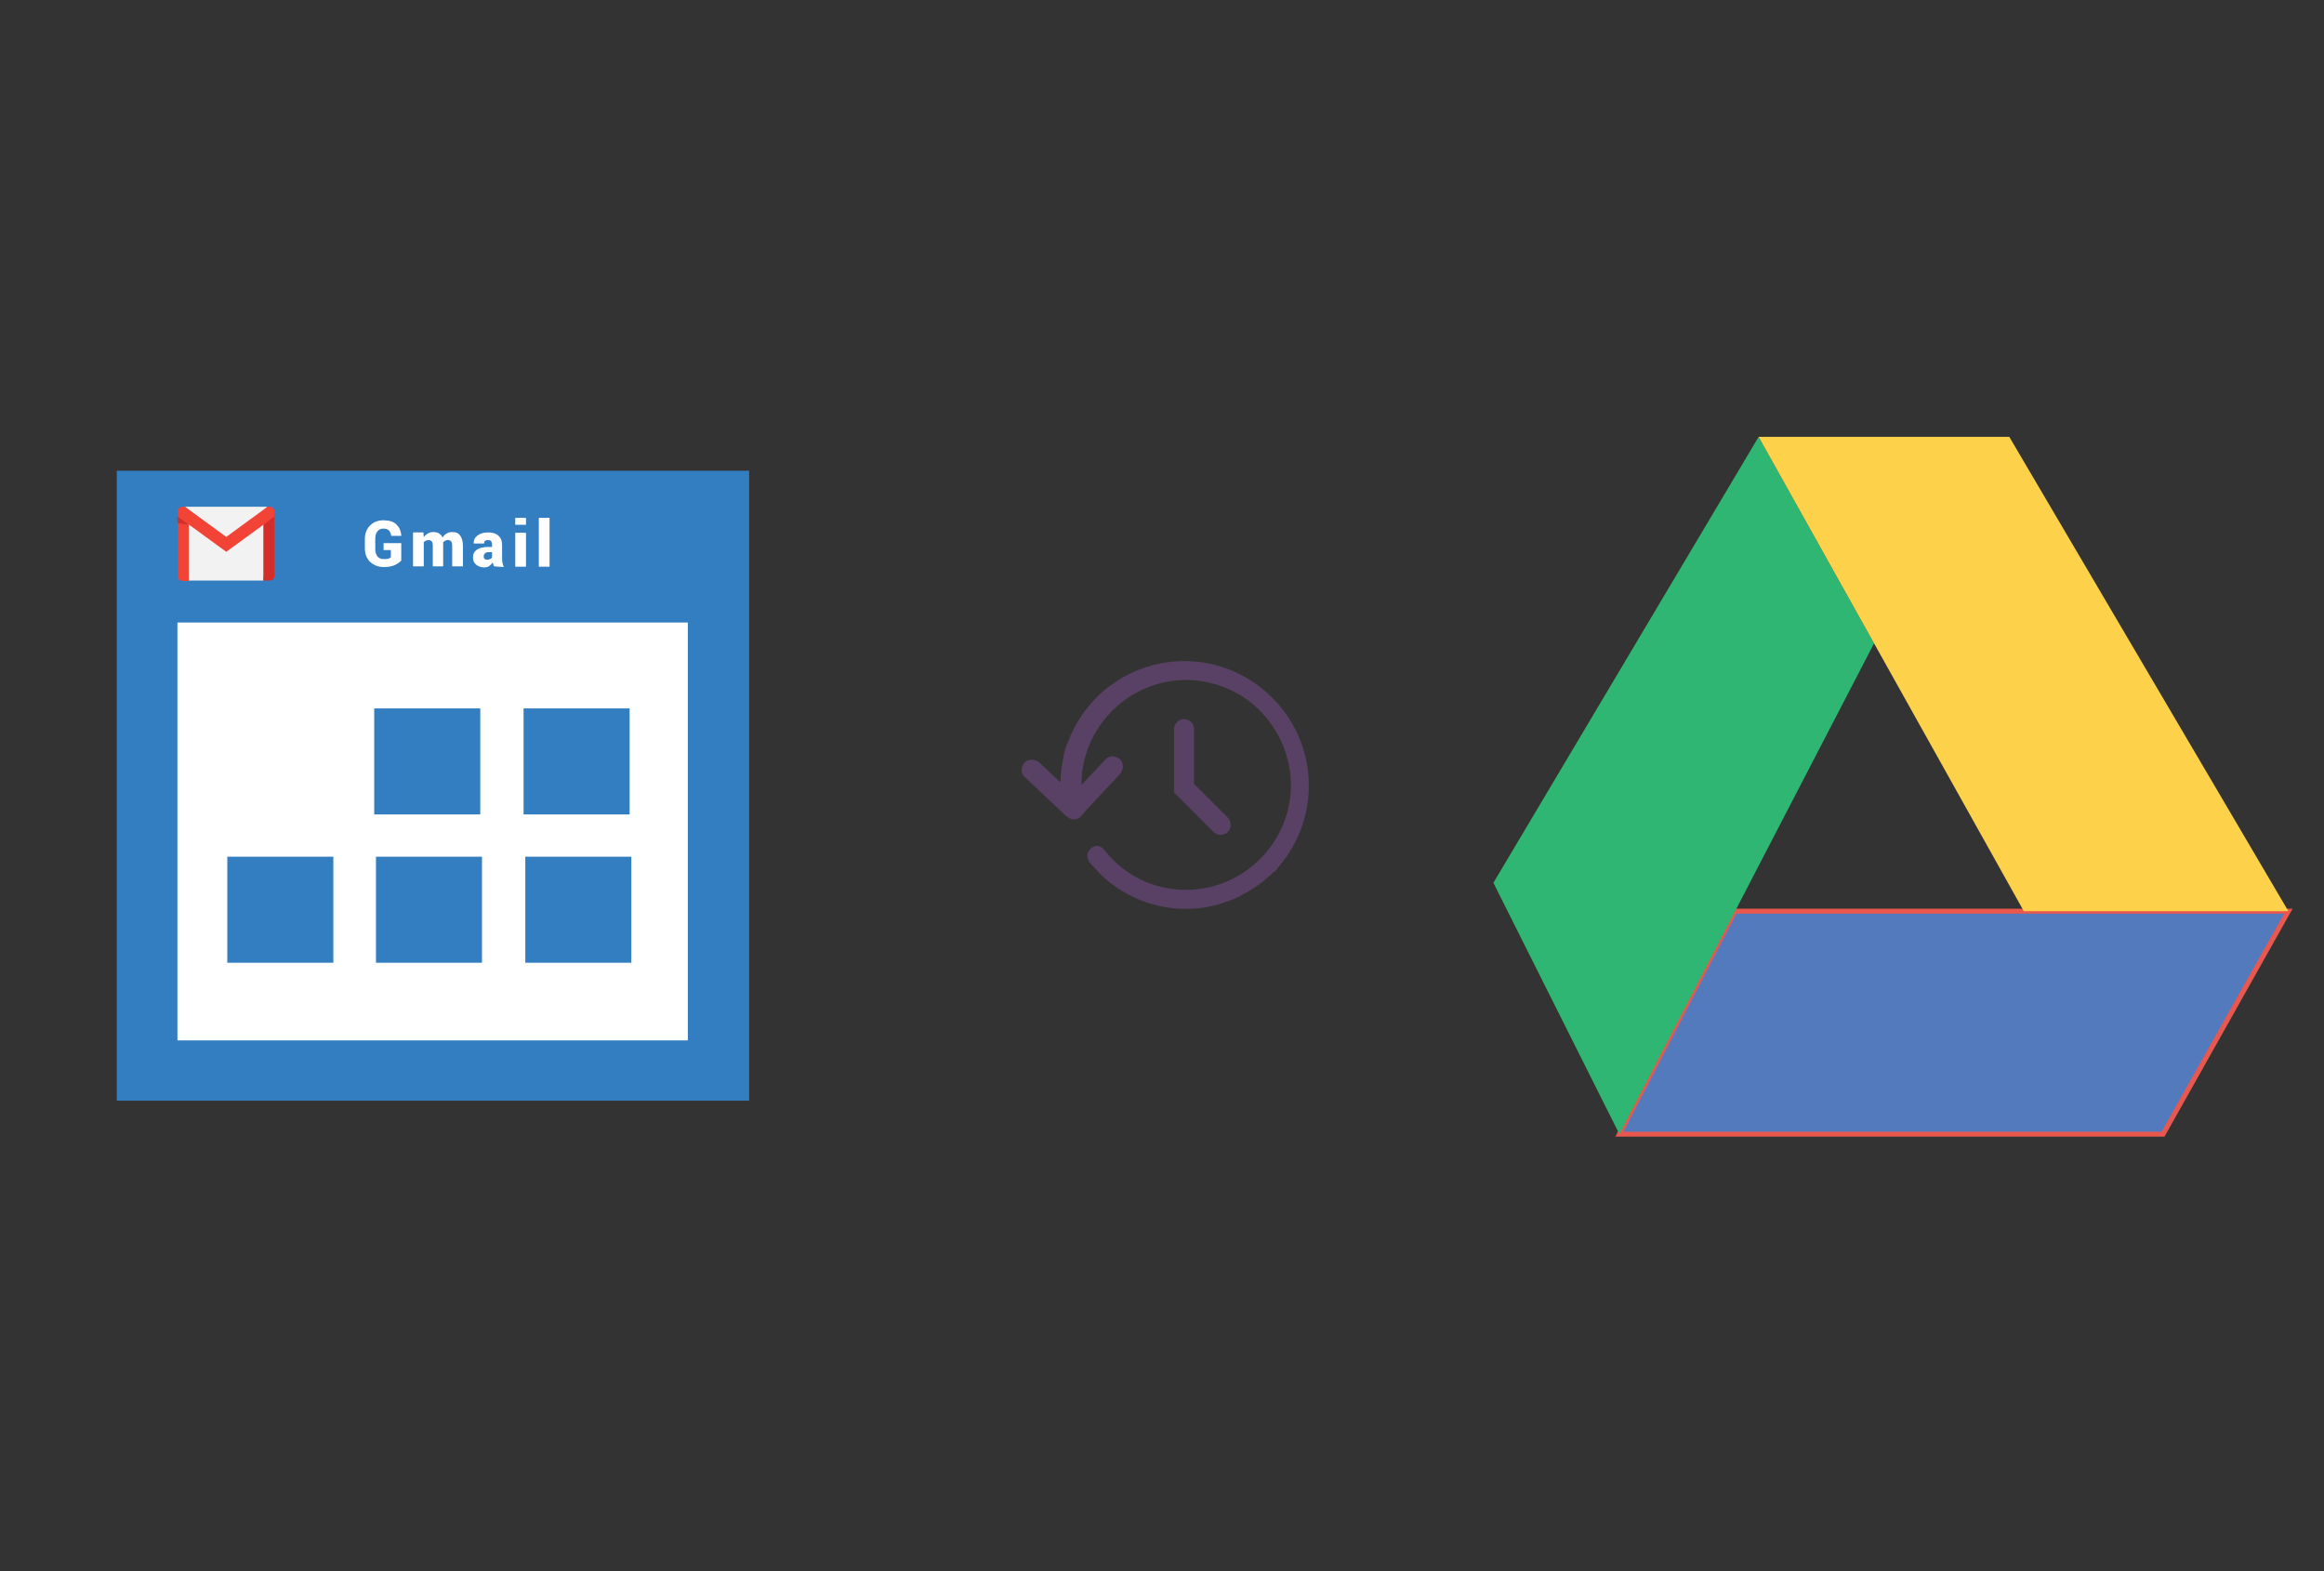 ﻿<?xml version="1.0" encoding="utf-8"?>
<!DOCTYPE svg PUBLIC "-//W3C//DTD SVG 1.1//EN" "http://www.w3.org/Graphics/SVG/1.1/DTD/svg11.dtd">
<svg x="0" y="0" width="392" height="265" xml="http://www.w3.org/XML/1998/namespace" xmlns="http://www.w3.org/2000/svg" xmlns:xlink="http://www.w3.org/1999/xlink" xmlns:xml="http://www.w3.org/XML/1998/namespace" version="1.1">
  <rect width="100%" height="100%" fill="#333333" stroke="none"/>
  <svg x="246" y="57" width="146" height="151" viewBox="0, 0, 131.2, 125.7" xml:space="preserve" id="Layer_1" enable-background="new 0 0 131.2 125.7" xmlns="http://www.w3.org/2000/svg" xmlns:xlink="http://www.w3.org/1999/xlink" xmlns:xml="http://www.w3.org/XML/1998/namespace" version="1.1">
    <style type="text/css">
	.st0{fill:#FFA000;}
	.st1{fill:#FFCA28;}
	.st2{fill:#F7F7F7;}
	.st3{fill:#594165;}
	.st4{fill:#FFFFFF;}
	.st5{opacity:0.9;fill:#FFFFFF;}
	.st6{fill:#4885ED;}
	.st7{fill:#F7F7F7;stroke:#594165;stroke-width:4;stroke-miterlimit:10;}
	.st8{fill:#E0412F;}
	.st9{fill-rule:evenodd;clip-rule:evenodd;fill:#606161;}
	.st10{fill:none;stroke:#58ABF4;stroke-width:0.25;stroke-miterlimit:10;}
	.st11{fill:#036EB1;}
	.st12{fill:#A4C639;}
	.st13{fill:none;stroke:#E0412F;stroke-miterlimit:10;}
	.st14{fill:#046DB2;}
	.st15{fill-rule:evenodd;clip-rule:evenodd;fill:#528FF5;}
	.st16{fill-rule:evenodd;clip-rule:evenodd;fill:#417BE6;}
	.st17{fill-rule:evenodd;clip-rule:evenodd;fill:#4881E8;}
	.st18{fill-rule:evenodd;clip-rule:evenodd;fill:#FBC013;}
	.st19{fill-rule:evenodd;clip-rule:evenodd;fill:#FFFFFF;}
	.st20{fill:#E5E5E5;}
	.st21{fill:#DF871E;}
	.st22{fill:#B6B6B6;}
	.st23{fill:#8C5BA4;}
	.st24{fill:#8DC652;}
	.st25{fill:#497FC1;}
	.st26{fill:#919191;}
	.st27{fill-rule:evenodd;clip-rule:evenodd;fill:#8E8E8E;}
	.st28{fill:#8E8E8E;}
	.st29{fill:#EB3D01;}
	.st30{fill:#F57F20;}
	.st31{fill:#ED7E01;}
	.st32{fill-rule:evenodd;clip-rule:evenodd;fill:#046DB2;}
	.st33{fill:#E0E2E2;}
	.st34{fill:#47D86F;}
	.st35{fill:#4FC9F8;}
	.st36{fill:#FF9327;}
	.st37{fill:#C9C8C4;}
	.st38{fill:#9A9A9A;}
	.st39{fill:#F2F2F2;}
	.st40{fill:#F14336;}
	.st41{fill:#D32E2A;}
	.st42{fill:#FBBB00;}
	.st43{fill:#518EF8;}
	.st44{fill:#28B446;}
	.st45{fill:#A3C53A;}
	.st46{fill:#D6D8D7;}
	.st47{fill:#3A5BBC;}
	.st48{fill:url(#google-drive_43_);}
	.st49{fill:url(#google-drive_44_);}
	.st50{fill:url(#google-drive_45_);}
	.st51{fill:url(#google-drive_46_);}
	.st52{fill:#FFE168;}
	.st53{fill:#006699;}
	.st54{fill:#F4AE01;}
	.st55{fill:#DD191F;}
	.st56{fill:#323232;}
	.st57{fill:#CDCCCA;}
	.st58{fill:#5199F0;}
	.st59{fill:#791BCC;}
	.st60{fill:#C71D2E;}
	.st61{fill:#32DAC4;}
	.st62{fill:#3C5A99;}
	.st63{fill:#FCB714;}
	.st64{fill:#F06415;}
	.st65{fill:#BDCF31;}
	.st66{fill:#00A1E0;}
	.st67{fill:#00A1E3;}
	.st68{fill:#7AAD3E;}
	.st69{fill:#A50034;}
	.st70{fill:#6B6B6B;}
	.st71{fill:#005DAA;}
	.st72{fill:#EB0028;}
	.st73{fill:#888B8D;}
	.st74{fill:#0C4DA2;}
	.st75{fill:#00BFFF;}
	.st76{fill-rule:evenodd;clip-rule:evenodd;fill:#E81123;}
	.st77{fill:#FF6700;}
	.st78{fill:#00BFFE;}
	.st79{fill:#C4C4C4;}
	.st80{fill:url(#google-drive_47_);}
	.st81{fill:url(#google-drive_48_);}
	.st82{fill:url(#google-drive_49_);}
	.st83{fill:url(#google-drive_50_);}
	.st84{fill:#E5E5E5;stroke:#8E8E8E;stroke-width:2;stroke-miterlimit:10;}
	.st85{fill-rule:evenodd;clip-rule:evenodd;fill:#594165;}
	.st86{fill-rule:evenodd;clip-rule:evenodd;fill:#D4D4D4;}
	.st87{fill-rule:evenodd;clip-rule:evenodd;fill:#3669D6;}
	.st88{fill-rule:evenodd;clip-rule:evenodd;fill:#3A81F4;}
	.st89{fill-rule:evenodd;clip-rule:evenodd;fill:#FAFAFA;}
	.st90{fill-rule:evenodd;clip-rule:evenodd;fill:#E0E0E0;}
	.st91{fill:url(#google-drive_59_);}
	.st92{opacity:0.2;fill:#56C7DA;enable-background:new    ;}
	.st93{fill:url(#google-drive_60_);}
	.st94{fill:url(#google-drive_61_);}
	.st95{fill:url(#google-drive_62_);}
	.st96{fill:url(#google-drive_63_);}
	.st97{fill:url(#google-drive_64_);}
	.st98{fill:#FCFCFC;enable-background:new    ;}
	.st99{enable-background:new    ;}
	.st100{fill:#5A5A5A;}
	.st101{fill:#D8D8D8;enable-background:new    ;}
	.st102{fill:#E9574E;}
	.st103{fill:none;stroke:#D8D8D8;stroke-width:0.75;stroke-miterlimit:10;enable-background:new    ;}
	.st104{fill:#E9574E;stroke:#E9574E;stroke-width:0.75;stroke-miterlimit:10;enable-background:new    ;}
	.st105{fill:#E0E0E0;}
	.st106{fill:#537ABD;}
	.st107{fill:#2EB672;}
	.st108{fill:#FED14B;}
</style>
    <g>
      <polygon points="125.8,81.9 41.9,81.9 24.4,115.7 106.8,115.7" class="st106" style="fill:#537ABD;" />
      <polygon points="45.5,10 5.3,77.6 24.4,115.7 63,41.3" class="st107" style="fill:#2EB672;" />
      <polygon points="83.5,10 45.5,10 85.7,81.9 125.8,81.9" class="st108" style="fill:#FED14B;" />
    </g>
  </svg>
  <svg x="146" y="82" width="101" height="101" viewBox="0, 0, 68, 125.7" xml:space="preserve" id="Layer_1#1" enable-background="new 0 0 68 125.7" xmlns="http://www.w3.org/2000/svg" xmlns:xlink="http://www.w3.org/1999/xlink" xmlns:xml="http://www.w3.org/XML/1998/namespace" version="1.1">
    <style type="text/css">
	.st0{fill-rule:evenodd;clip-rule:evenodd;}
	.st1{fill-rule:evenodd;clip-rule:evenodd;fill:#3FBDCF;}
	.st2{fill-rule:evenodd;clip-rule:evenodd;fill:#FFFFFF;}
	.st3{fill:#FFA000;}
	.st4{fill:#FFCA28;}
	.st5{fill:#F7F7F7;}
	.st6{fill:#594165;}
	.st7{fill:#FFFFFF;}
	.st8{opacity:0.9;fill:#FFFFFF;}
	.st9{fill:#4885ED;}
	.st10{fill:#F7F7F7;stroke:#594165;stroke-width:4;stroke-miterlimit:10;}
	.st11{fill:#E0412F;}
	.st12{fill-rule:evenodd;clip-rule:evenodd;fill:#606161;}
	.st13{fill:none;stroke:#58ABF4;stroke-width:0.25;stroke-miterlimit:10;}
	.st14{fill:#036EB1;}
	.st15{fill:#A4C639;}
	.st16{fill:none;stroke:#E0412F;stroke-miterlimit:10;}
	.st17{fill:#046DB2;}
	.st18{fill-rule:evenodd;clip-rule:evenodd;fill:#528FF5;}
	.st19{fill-rule:evenodd;clip-rule:evenodd;fill:#417BE6;}
	.st20{fill-rule:evenodd;clip-rule:evenodd;fill:#4881E8;}
	.st21{fill-rule:evenodd;clip-rule:evenodd;fill:#FBC013;}
	.st22{fill:#E5E5E5;}
	.st23{fill:#DF871E;}
	.st24{fill:#B6B6B6;}
	.st25{fill:#8C5BA4;}
	.st26{fill:#8DC652;}
	.st27{fill:#497FC1;}
	.st28{fill:#919191;}
	.st29{fill-rule:evenodd;clip-rule:evenodd;fill:#8E8E8E;}
	.st30{fill:#8E8E8E;}
	.st31{fill:#EB3D01;}
	.st32{fill:#F57F20;}
	.st33{fill:#ED7E01;}
	.st34{fill-rule:evenodd;clip-rule:evenodd;fill:#046DB2;}
	.st35{fill:#E0E2E2;}
	.st36{fill:#47D86F;}
	.st37{fill:#4FC9F8;}
	.st38{fill:#FF9327;}
	.st39{fill:#C9C8C4;}
	.st40{fill:#9A9A9A;}
	.st41{fill:#F2F2F2;}
	.st42{fill:#F14336;}
	.st43{fill:#D32E2A;}
	.st44{fill:#FBBB00;}
	.st45{fill:#518EF8;}
	.st46{fill:#28B446;}
	.st47{fill:#A3C53A;}
	.st48{fill:#D6D8D7;}
	.st49{fill:#3A5BBC;}
	.st50{fill:url(#backup_43_);}
	.st51{fill:url(#backup_44_);}
	.st52{fill:url(#backup_45_);}
	.st53{fill:url(#backup_46_);}
	.st54{fill:#FFE168;}
	.st55{fill:#006699;}
	.st56{fill:#F4AE01;}
	.st57{fill:#DD191F;}
	.st58{fill:#323232;}
	.st59{fill:#CDCCCA;}
	.st60{fill:#5199F0;}
	.st61{fill:#791BCC;}
	.st62{fill:#C71D2E;}
	.st63{fill:#32DAC4;}
	.st64{fill:#3C5A99;}
	.st65{fill:#FCB714;}
	.st66{fill:#F06415;}
	.st67{fill:#BDCF31;}
	.st68{fill:#00A1E0;}
	.st69{fill:#00A1E3;}
	.st70{fill:#7AAD3E;}
	.st71{fill:#A50034;}
	.st72{fill:#6B6B6B;}
	.st73{fill:#005DAA;}
	.st74{fill:#EB0028;}
	.st75{fill:#888B8D;}
	.st76{fill:#0C4DA2;}
	.st77{fill:#00BFFF;}
	.st78{fill-rule:evenodd;clip-rule:evenodd;fill:#E81123;}
	.st79{fill:#FF6700;}
	.st80{fill:#00BFFE;}
	.st81{fill:#C4C4C4;}
	.st82{fill:url(#backup_47_);}
	.st83{fill:url(#backup_48_);}
	.st84{fill:url(#backup_49_);}
	.st85{fill:url(#backup_50_);}
	.st86{fill:#E5E5E5;stroke:#8E8E8E;stroke-width:2;stroke-miterlimit:10;}
	.st87{fill-rule:evenodd;clip-rule:evenodd;fill:#594165;}
	.st88{fill-rule:evenodd;clip-rule:evenodd;fill:#D4D4D4;}
	.st89{fill-rule:evenodd;clip-rule:evenodd;fill:#3669D6;}
	.st90{fill-rule:evenodd;clip-rule:evenodd;fill:#3A81F4;}
	.st91{fill-rule:evenodd;clip-rule:evenodd;fill:#FAFAFA;}
	.st92{fill-rule:evenodd;clip-rule:evenodd;fill:#E0E0E0;}
	.st93{fill:url(#backup_59_);}
	.st94{opacity:0.2;fill:#56C7DA;enable-background:new    ;}
	.st95{fill:url(#backup_60_);}
	.st96{fill:url(#backup_61_);}
	.st97{fill:url(#backup_62_);}
	.st98{fill:url(#backup_63_);}
	.st99{fill:url(#backup_64_);}
	.st100{fill:#FCFCFC;enable-background:new    ;}
	.st101{enable-background:new    ;}
	.st102{fill:#5A5A5A;}
	.st103{fill:#D8D8D8;enable-background:new    ;}
	.st104{fill:#E9574E;}
	.st105{fill:none;stroke:#D8D8D8;stroke-width:0.75;stroke-miterlimit:10;enable-background:new    ;}
	.st106{fill:#E9574E;stroke:#E9574E;stroke-width:0.75;stroke-miterlimit:10;enable-background:new    ;}
	.st107{fill:#E0E0E0;}
	.st108{fill:#537ABD;}
	.st109{fill:#2EB672;}
	.st110{fill:#FED14B;}
	.st111{fill:#28CD7E;}
	.st112{fill:#CECECE;}
	.st113{fill-rule:evenodd;clip-rule:evenodd;fill:#FF9D17;}
</style>
    <g>
      <path d="M56.9 44.3 L56.6 44.5 L56.5 44.4 C47.4 35.3 33.3 34.2 22.9 41.6 C21.7 42.4 20.6 43.4 19.6 44.4 C17.5 46.5 15.7 49.1 14.4 51.9 L14.3 52.1 C14.2 52.3 14.1 52.5 14.1 52.6 C13.9 53.2 13.6 53.8 13.4 54.3 L13.2 54.8 C13 55.5 12.8 56.1 12.7 56.7 L12.7 57 C12.5 57.7 12.4 58.4 12.3 59.1 C12.2 60 12.1 60.7 12.1 61.4 L12.1 62.2 L7.7 58.1 C6.8 57.3 5.5 57.2 4.7 57.9 C4.2 58.3 4 58.9 3.9 59.5 C3.9 60.1 4.1 60.7 4.6 61.1 L13.3 69.3 C13.9 69.8 14.6 70.1 15.3 69.9 C15.9 69.8 16.4 69.4 16.7 68.9 L17.1 68.5 L17.1 68.5 L17.2 68.3 L24.5 60.5 C25.3 59.6 25.4 58.3 24.7 57.5 C24.3 57 23.7 56.8 23.1 56.7 C23.1 56.7 23.1 56.7 23.1 56.7 C22.5 56.7 21.9 56.9 21.5 57.4 L16.5 62.7 L16.5 61.7 C16.6 58.2 17.7 54.5 19.6 51.4 C23.5 45 30.2 41 37.6 40.7 C43.8 40.5 49.9 42.9 54.2 47.4 C58.5 51.9 60.8 58 60.4 64.2 C59.7 74.7 51.4 83.4 41 84.6 C33.3 85.5 25.9 82.4 21.2 76.3 C20.8 75.8 20.2 75.5 19.7 75.5 C19.5 75.5 19.4 75.5 19.2 75.6 C18.5 75.9 18 76.4 17.8 77 C17.6 77.7 17.8 78.5 18.3 79.1 C19 79.9 19.7 80.7 20.5 81.5 C21.5 82.5 22.6 83.4 23.8 84.2 C30.2 88.6 38.2 89.9 45.6 87.7 L45.9 87.6 C46.4 87.4 47 87.2 47.6 87 C48.2 86.8 49.1 86.4 49.7 86.1 L49.8 86 C52.4 84.7 54.7 83.1 56.7 81.1 C56.8 81 56.8 81 56.9 80.9 L57 81 C57.1 80.9 57.1 80.9 57.2 80.8 C57.2 80.7 57.3 80.7 57.3 80.6 C57.6 80.3 57.9 79.9 58.2 79.5 C58.4 79.3 58.5 79.1 58.7 78.9 L58.8 78.7 C58.9 78.6 58.9 78.5 59 78.4 C59.1 78.3 59.2 78.2 59.3 78.1 L59.6 77.7 C59.6 77.6 59.7 77.6 59.7 77.5 C59.7 77.4 59.8 77.4 59.8 77.3 L59.9 77.2 C66.7 66.9 65.3 53.2 56.6 44.5 L56.9 44.3 L56.9 44.3 z" class="st6" style="fill:#594165;" />
      <path d="M47.1 69.5 L40.1 62.5 L40.1 51 C40.1 49.8 39.1 48.9 38 48.9 C36.9 48.9 35.9 49.9 35.9 51 L35.9 64.3 L44.2 72.6 C45 73.4 46.4 73.4 47.2 72.6 C47.6 72.2 47.8 71.7 47.8 71.1 C47.8 70.5 47.5 69.9 47.1 69.5 z" class="st6" style="fill:#594165;" />
    </g>
  </svg>
  <svg x="0" y="57" width="146" height="151" viewBox="0, 0, 249.8, 257.7" xml:space="preserve" id="Layer_1#2" enable-background="new 0 0 249.8 257.7" xmlns="http://www.w3.org/2000/svg" xmlns:xlink="http://www.w3.org/1999/xlink" xmlns:xml="http://www.w3.org/XML/1998/namespace" version="1.1">
    <g>
      <rect x="48" y="79.5" width="153.9" height="126.6" style="fill:white;" />
      <path d="M33.7 38 C94.6 38 155.3 38 216.2 38 C216.2 98.6 216.2 159 216.2 219.8 C155.6 219.8 94.7 219.8 33.7 219.8 C33.7 159.4 33.7 98.7 33.7 38 z M198.5 202.4 C198.5 161.9 198.5 121.7 198.5 81.8 C149.2 81.8 100.1 81.8 51.2 81.8 C51.2 122.3 51.2 162.4 51.2 202.4 C100.5 202.4 149.4 202.4 198.5 202.4 z M108 106.6 L138.6 106.6 L138.6 137.2 L108 137.2 L108 106.6 z M151.1 106.6 L181.7 106.6 L181.7 137.2 L151.1 137.2 L151.1 106.6 z M65.6 149.4 L96.2 149.4 L96.2 180 L65.6 180 L65.6 149.4 z M108.5 149.4 L139.1 149.4 L139.1 180 L108.5 180 L108.5 149.4 z M151.6 149.4 L182.2 149.4 L182.2 180 L151.6 180 L151.6 149.4 z" style="fill:#337DC1;" />
      <g>
        <path d="M115.9 63.8 C115.5 64.3 114.8 64.8 114 65.2 C113.2 65.6 112.1 65.8 110.8 65.8 C109.2 65.8 107.9 65.3 106.8 64.3 C105.8 63.3 105.3 62 105.3 60.4 L105.3 57.7 C105.3 56.1 105.8 54.8 106.8 53.8 C107.8 52.8 109.1 52.3 110.6 52.3 C112.3 52.3 113.6 52.7 114.4 53.5 C115.2 54.3 115.7 55.3 115.8 56.7 L115.8 56.8 L112.9 56.8 C112.8 56.1 112.6 55.6 112.2 55.2 C111.9 54.9 111.3 54.7 110.6 54.7 C109.9 54.7 109.3 55 108.9 55.5 C108.5 56 108.3 56.8 108.3 57.7 L108.3 60.5 C108.3 61.4 108.5 62.2 108.9 62.7 C109.3 63.2 109.9 63.5 110.7 63.5 C111.3 63.5 111.7 63.5 112 63.4 C112.3 63.3 112.6 63.2 112.8 63 L112.8 60.9 L110.7 60.9 L110.7 58.9 L115.8 58.9 L115.8 63.8 z" style="fill:white;" />
        <path d="M122.2 55.9 L122.3 57.2 C122.6 56.7 123 56.4 123.5 56.1 C124 55.8 124.5 55.7 125.1 55.7 C125.7 55.7 126.2 55.8 126.7 56.1 C127.2 56.4 127.5 56.8 127.7 57.3 C128 56.8 128.4 56.4 128.9 56.1 C129.4 55.8 129.9 55.7 130.6 55.7 C131.6 55.7 132.3 56 132.8 56.7 C133.3 57.4 133.6 58.4 133.6 59.7 L133.6 65.6 L130.5 65.6 L130.5 59.7 C130.5 59.1 130.4 58.6 130.2 58.4 C130 58.2 129.7 58 129.3 58 C129 58 128.7 58.1 128.5 58.2 C128.3 58.3 128.1 58.5 127.9 58.6 C127.9 58.7 127.9 58.8 127.9 58.9 C127.9 59 127.9 59 127.9 59.1 L127.9 65.6 L124.9 65.6 L124.9 59.7 C124.9 59.1 124.8 58.6 124.6 58.4 C124.4 58.2 124.1 58 123.7 58 C123.4 58 123.2 58.1 122.9 58.2 C122.6 58.3 122.5 58.5 122.3 58.6 L122.3 65.6 L119.2 65.6 L119.2 55.8 L122.2 55.8 z" style="fill:white;" />
        <path d="M142.6 65.6 C142.5 65.4 142.4 65.3 142.4 65.1 C142.3 64.9 142.3 64.7 142.2 64.5 C141.9 64.9 141.6 65.2 141.2 65.5 C140.8 65.8 140.3 65.9 139.7 65.9 C138.8 65.9 138 65.6 137.4 65.1 C136.8 64.6 136.5 63.9 136.5 63 C136.5 62 136.9 61.3 137.6 60.8 C138.3 60.3 139.4 60 140.9 60 L142 60 L142 59.3 C142 58.9 141.9 58.6 141.7 58.3 C141.5 58.1 141.2 58 140.8 58 C140.5 58 140.2 58.1 140 58.2 C139.8 58.4 139.7 58.6 139.7 59 L136.7 59 L136.7 58.9 C136.7 58 137 57.3 137.8 56.7 C138.6 56.1 139.6 55.8 140.9 55.8 C142.1 55.8 143.1 56.1 143.8 56.7 C144.5 57.3 144.9 58.2 144.9 59.3 L144.9 63 C144.9 63.5 144.9 64 145 64.5 C145.1 64.9 145.2 65.4 145.4 65.8 L142.6 65.6 z M140.6 63.7 C140.9 63.7 141.2 63.6 141.4 63.5 C141.7 63.4 141.9 63.2 142 63 L142 61.5 L141 61.5 C140.5 61.5 140.2 61.6 139.9 61.9 C139.7 62.1 139.6 62.4 139.6 62.8 C139.6 63.1 139.7 63.3 139.9 63.5 C140.1 63.6 140.3 63.7 140.6 63.7 z" style="fill:white;" />
        <path d="M151.8 53.6 L148.7 53.6 L148.7 51.6 L151.8 51.6 L151.8 53.6 z M151.8 65.7 L148.7 65.7 L148.7 55.9 L151.8 55.9 L151.8 65.7 z" style="fill:white;" />
        <path d="M158.6 65.7 L155.5 65.7 L155.5 51.6 L158.6 51.6 L158.6 65.7 z" style="fill:white;" />
      </g>
      <g>
        <g>
          <polygon points="77.8,51.8 76,69.7 54.5,69.7 53.1,52.1 65.2,59" style="fill:#F2F2F2;" />
          <polygon points="77.2,48.4 65.2,59.6 53.3,48.4 65.2,48.4" style="fill:#F2F2F2;" />
        </g>
        <path d="M54.5 53.6 L54.5 69.8 L52.6 69.8 C51.9 69.8 51.3 69.2 51.3 68.5 L51.3 51.2 L53.4 51.3 L54.5 53.6 z" style="fill:#F14336;" />
        <path d="M79.2 51.2 L79.2 68.4 C79.2 69.1 78.6 69.7 77.9 69.7 L76 69.7 L76 53.6 L77 51 L79.2 51.2 z" style="fill:#D32E2A;" />
        <path d="M79.2 49.7 L79.2 51.2 L76 53.6 L65.3 61.4 L54.6 53.6 L51.3 51.2 L51.3 49.7 C51.3 49 51.9 48.4 52.6 48.4 L53.4 48.4 L65.3 57.1 L77.2 48.4 L78 48.4 C78.6 48.4 79.2 49 79.2 49.7 z" style="fill:#F14336;" />
        <polygon points="54.5,53.6 51.2,53.1 51.2,51.2" style="fill:#D32E2A;" />
      </g>
    </g>
  </svg>
</svg>
